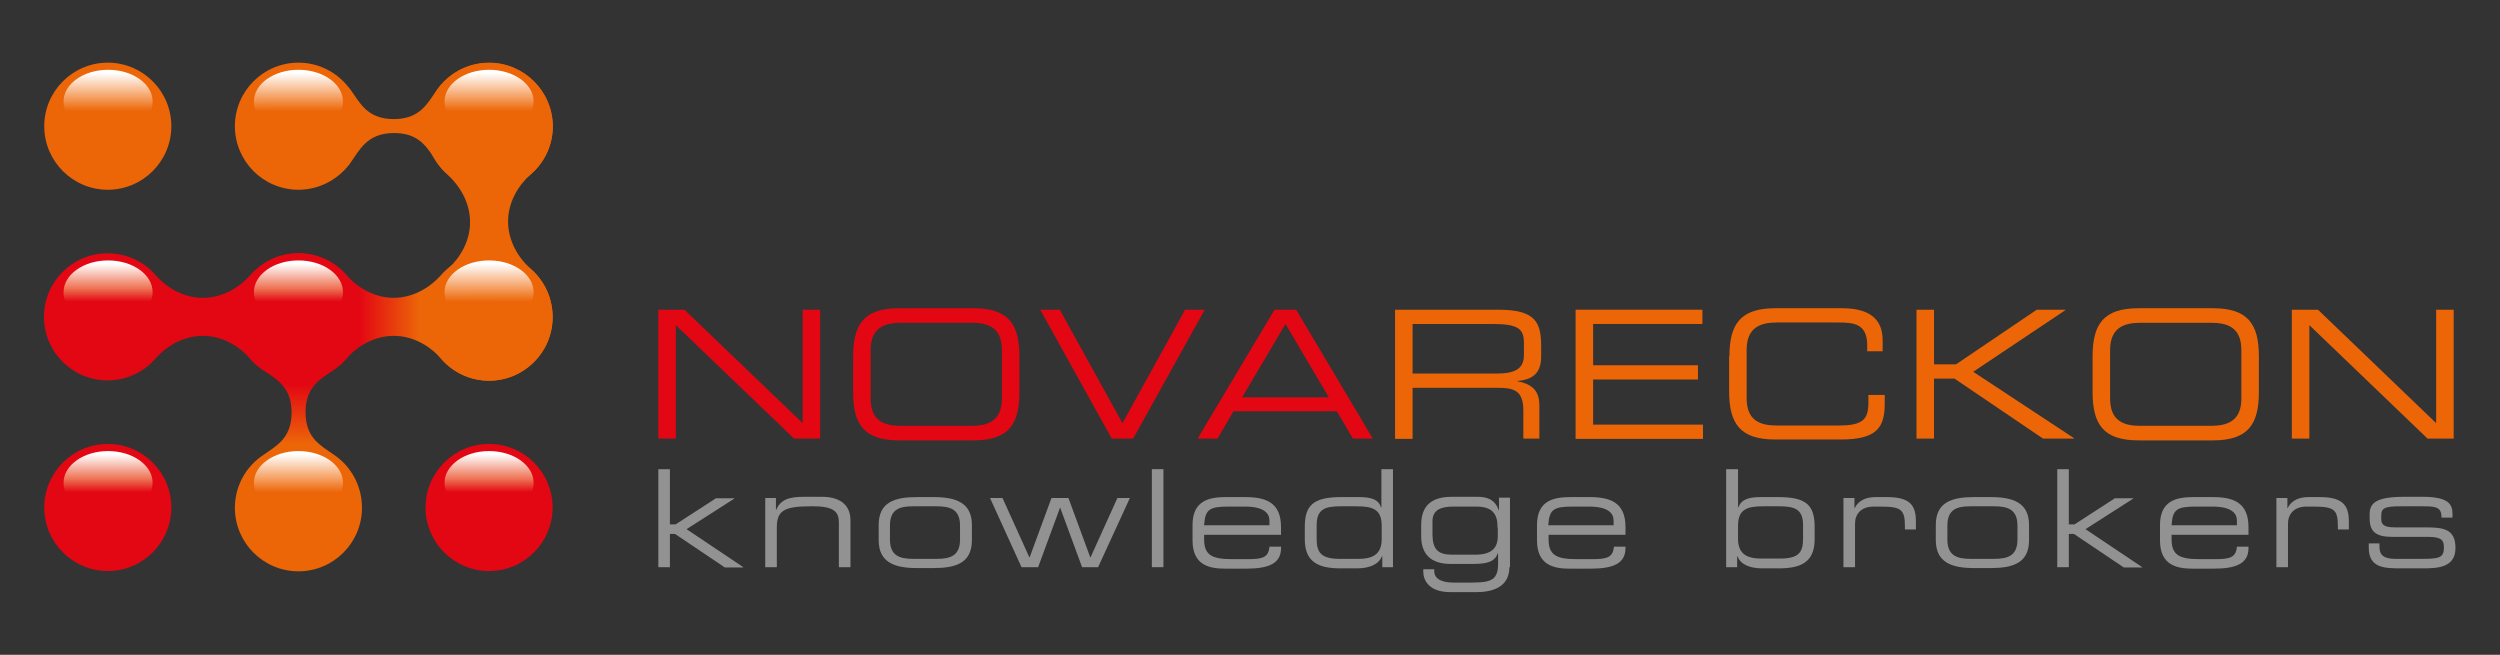 <svg xmlns="http://www.w3.org/2000/svg" xmlns:xlink="http://www.w3.org/1999/xlink" id="Livello_1" x="0px" y="0px" viewBox="0 0 841.9 220.5" style="enable-background:new 0 0 841.9 220.5;" xml:space="preserve"><rect x="0" y="0" width="841.9" height="220.5" fill="#333333" stroke="none"/><style type="text/css">	.st0{fill:#E30613;}	.st1{fill:url(#SVGID_1_);}	.st2{fill:url(#SVGID_00000031912516732365697210000010250496434470546591_);}	.st3{fill:#EC6608;}	.st4{fill:url(#SVGID_00000132071582549725470250000011990128922254323332_);}	.st5{fill:url(#SVGID_00000178180989158979503520000015684230551390040979_);}	.st6{fill:url(#SVGID_00000126289635276482682970000006263072588152928928_);}	.st7{fill:url(#SVGID_00000062900006557759778800000018109290387678842283_);}	.st8{fill:url(#SVGID_00000036937715645383694710000005114356196821728411_);}	.st9{fill:url(#SVGID_00000178905659496242456610000014783159542963406226_);}	.st10{fill:url(#SVGID_00000090287517364055714760000005430466752253320342_);}	.st11{fill:url(#SVGID_00000073003299531937048220000003490977711965100207_);}	.st12{fill:url(#SVGID_00000047056493918993871310000010080317827553809335_);}	.st13{fill:#929292;}</style><g>	<path class="st0" d="M100.5,85.3c-6.5,0-12.3,2.9-16.3,7.5c-3.9,4.3-9.6,7.5-15.9,7.5c-6.2,0-11.8-3.1-15.7-7.4  c-3.9-4.7-9.8-7.6-16.4-7.6c-11.8,0-21.4,9.6-21.4,21.4c0,11.8,9.6,21.4,21.4,21.4c6.4,0,12.2-2.8,16.1-7.3c0,0,0,0,0,0  c3.9-4.4,9.6-7.7,16-7.7c6.2,0,11.8,3.1,15.7,7.4c3.9,4.7,9.8,7.6,16.4,7.6c11.8,0,21.4-9.6,21.4-21.4  C121.9,94.9,112.3,85.3,100.5,85.3z"></path>	<linearGradient id="SVGID_1_" gradientUnits="userSpaceOnUse" x1="100.522" y1="85.285" x2="100.522" y2="192.27">		<stop offset="0.411" style="stop-color:#E30613"></stop>		<stop offset="0.601" style="stop-color:#EC6608"></stop>	</linearGradient>	<path class="st1" d="M112.4,153.1c-4.3-3-9.5-5.5-9.5-14.3c0-8.8,5.3-11.3,9.6-14.3c0,0,0,0,0,0c0.1-0.1,0.3-0.2,0.4-0.3  c5.4-3.9,9-10.2,9-17.4c0-11.8-9.6-21.4-21.4-21.4c-11.8,0-21.4,9.6-21.4,21.4c0,7.4,3.8,14,9.5,17.8c4.3,3,9.6,5.6,9.6,14.3  c0,8.7-5.2,11.3-9.5,14.3c-5.8,3.8-9.6,10.4-9.6,17.8c0,11.8,9.6,21.4,21.4,21.4c11.8,0,21.4-9.6,21.4-21.4  C121.9,163.5,118.1,156.9,112.4,153.1z"></path>			<linearGradient id="SVGID_00000148640313926276321600000007486619777244298385_" gradientUnits="userSpaceOnUse" x1="79.125" y1="106.682" x2="186.108" y2="106.682">		<stop offset="0.39" style="stop-color:#E30613"></stop>		<stop offset="0.583" style="stop-color:#EC6608"></stop>	</linearGradient>	<path style="fill:url(#SVGID_00000148640313926276321600000007486619777244298385_);" d="M164.7,85.3c-6.5,0-12.4,2.9-16.3,7.5  c-3.9,4.3-9.6,7.5-15.8,7.5c-6.2,0-11.8-3.1-15.7-7.4c-3.9-4.7-9.8-7.6-16.4-7.6c-11.8,0-21.4,9.6-21.4,21.4  c0,11.8,9.6,21.4,21.4,21.4c6.4,0,12.2-2.8,16.1-7.3c0,0,0,0,0,0c3.9-4.4,9.6-7.7,16-7.7c6.2,0,11.8,3.1,15.7,7.4  c3.9,4.7,9.8,7.7,16.4,7.7c11.8,0,21.4-9.6,21.4-21.4C186.1,94.9,176.5,85.3,164.7,85.3z"></path>	<path class="st3" d="M178.7,90.5c-4.4-3.9-7.6-9.6-7.6-15.9c0-6.3,3.2-11.9,7.5-15.8c4.6-3.9,7.5-9.7,7.5-16.2  c0-11.8-9.6-21.4-21.4-21.4c-11.8,0-21.4,9.6-21.4,21.4c0,6.5,2.9,12.3,7.5,16.3c4.3,3.9,7.5,9.6,7.5,15.9c0,6.2-3.1,11.7-7.3,15.6  c-4.7,3.9-7.7,9.8-7.7,16.4c0,11.8,9.6,21.4,21.4,21.4c11.8,0,21.4-9.6,21.4-21.4C186.1,100.2,183.2,94.4,178.7,90.5z"></path>	<path class="st3" d="M164.7,21.1c-7.4,0-14,3.8-17.8,9.5c-3,4.3-5.5,9.5-14.3,9.5c-9.2,0-11.5-5.8-14.7-10.1  c-0.2-0.2-0.3-0.4-0.5-0.6c0,0,0,0-0.1-0.1c-3.9-5-10-8.2-16.8-8.2c-11.8,0-21.4,9.6-21.4,21.4c0,11.8,9.6,21.4,21.4,21.4  c6.8,0,12.8-3.2,16.8-8.1c0.1-0.1,0.1-0.1,0.2-0.2c0.1-0.2,0.3-0.4,0.4-0.6c3.2-4.4,5.6-10.2,14.8-10.2c8.7,0,11.2,5.1,14.2,9.4  c3.8,5.8,10.4,9.7,17.9,9.7c11.8,0,21.4-9.6,21.4-21.4C186.1,30.7,176.5,21.1,164.7,21.1z"></path>	<path class="st3" d="M14.9,42.5c0-11.8,9.6-21.4,21.4-21.4c11.8,0,21.4,9.6,21.4,21.4c0,11.8-9.6,21.4-21.4,21.4  C24.5,63.9,14.9,54.3,14.9,42.5z"></path>			<linearGradient id="SVGID_00000160170836794850791020000016465394293385314718_" gradientUnits="userSpaceOnUse" x1="36.196" y1="54.147" x2="36.196" y2="72.035" gradientTransform="matrix(1 -1.000000e-04 -1.000000e-04 1.196 0.142 -41.238)">		<stop offset="4.962780e-02" style="stop-color:#FFFFFF"></stop>		<stop offset="0.444" style="stop-color:#F59D5D"></stop>		<stop offset="0.65" style="stop-color:#EC6608"></stop>	</linearGradient>	<path style="fill:url(#SVGID_00000160170836794850791020000016465394293385314718_);" d="M21.4,34.2c0-5.9,6.7-10.7,15-10.7  c8.3,0,15,4.8,15,10.7c0,5.9-6.7,10.7-15,10.7C28.1,44.9,21.3,40.1,21.4,34.2z"></path>			<linearGradient id="SVGID_00000001652934714607045390000000063263023833209788_" gradientUnits="userSpaceOnUse" x1="100.386" y1="54.153" x2="100.386" y2="72.04" gradientTransform="matrix(1 -1.000000e-04 -1.000000e-04 1.196 0.142 -41.238)">		<stop offset="4.962780e-02" style="stop-color:#FFFFFF"></stop>		<stop offset="0.444" style="stop-color:#F59D5D"></stop>		<stop offset="0.65" style="stop-color:#EC6608"></stop>	</linearGradient>	<path style="fill:url(#SVGID_00000001652934714607045390000000063263023833209788_);" d="M85.5,34.2c0-5.9,6.7-10.7,15-10.7  c8.3,0,15,4.8,15,10.7c0,5.9-6.7,10.7-15,10.7C92.2,44.9,85.5,40.1,85.5,34.2z"></path>			<linearGradient id="SVGID_00000103953146097076711140000012693809048828197778_" gradientUnits="userSpaceOnUse" x1="164.576" y1="54.158" x2="164.576" y2="72.045" gradientTransform="matrix(1 -1.000000e-04 -1.000000e-04 1.196 0.142 -41.238)">		<stop offset="4.962780e-02" style="stop-color:#FFFFFF"></stop>		<stop offset="0.444" style="stop-color:#F59D5D"></stop>		<stop offset="0.65" style="stop-color:#EC6608"></stop>	</linearGradient>	<path style="fill:url(#SVGID_00000103953146097076711140000012693809048828197778_);" d="M149.7,34.2c0-5.9,6.7-10.7,15-10.7  c8.3,0,15,4.8,15,10.7c0,5.9-6.7,10.7-15,10.7C156.4,44.9,149.7,40.1,149.7,34.2z"></path>			<linearGradient id="SVGID_00000176740088496713705330000002702502897163152517_" gradientUnits="userSpaceOnUse" x1="164.581" y1="107.82" x2="164.581" y2="125.708" gradientTransform="matrix(1 -1.000000e-04 -1.000000e-04 1.196 0.142 -41.238)">		<stop offset="4.962780e-02" style="stop-color:#FFFFFF"></stop>		<stop offset="0.444" style="stop-color:#F59D5D"></stop>		<stop offset="0.65" style="stop-color:#EC6608"></stop>	</linearGradient>	<path style="fill:url(#SVGID_00000176740088496713705330000002702502897163152517_);" d="M149.7,98.4c0-5.9,6.7-10.7,15-10.7  c8.3,0,15,4.8,15,10.7c0,5.9-6.7,10.7-15,10.7C156.4,109.1,149.7,104.3,149.7,98.4z"></path>			<linearGradient id="SVGID_00000148641859067713572880000005159652111728112542_" gradientUnits="userSpaceOnUse" x1="100.392" y1="107.815" x2="100.392" y2="125.702" gradientTransform="matrix(1 -1.000000e-04 -1.000000e-04 1.196 0.142 -41.238)">		<stop offset="4.962780e-02" style="stop-color:#FFFFFF"></stop>		<stop offset="0.444" style="stop-color:#EE7152"></stop>		<stop offset="0.65" style="stop-color:#E30613"></stop>	</linearGradient>	<path style="fill:url(#SVGID_00000148641859067713572880000005159652111728112542_);" d="M85.5,98.4c0-5.9,6.7-10.7,15-10.7  c8.3,0,15,4.8,15,10.7c0,5.9-6.7,10.7-15,10.7C92.2,109.1,85.5,104.3,85.5,98.4z"></path>			<linearGradient id="SVGID_00000119107149301150960480000017298010357768653966_" gradientUnits="userSpaceOnUse" x1="36.201" y1="107.81" x2="36.201" y2="125.697" gradientTransform="matrix(1 -1.000000e-04 -1.000000e-04 1.196 0.142 -41.238)">		<stop offset="4.962780e-02" style="stop-color:#FFFFFF"></stop>		<stop offset="0.444" style="stop-color:#EE7152"></stop>		<stop offset="0.65" style="stop-color:#E30613"></stop>	</linearGradient>	<path style="fill:url(#SVGID_00000119107149301150960480000017298010357768653966_);" d="M21.4,98.4c0-5.9,6.7-10.7,15-10.7  c8.3,0,15,4.8,15,10.7c0,5.9-6.7,10.7-15,10.7C28.1,109.1,21.3,104.3,21.4,98.4z"></path>	<path class="st0" d="M143.3,170.9c0-11.8,9.6-21.4,21.4-21.4c11.8,0,21.4,9.6,21.4,21.4c0,11.8-9.6,21.4-21.4,21.4  C152.9,192.3,143.3,182.7,143.3,170.9z"></path>			<linearGradient id="SVGID_00000158001736046403826550000007473545981938173863_" gradientUnits="userSpaceOnUse" x1="164.588" y1="161.482" x2="164.588" y2="179.37" gradientTransform="matrix(1 -1.000000e-04 -1.000000e-04 1.196 0.142 -41.238)">		<stop offset="4.962780e-02" style="stop-color:#FFFFFF"></stop>		<stop offset="0.444" style="stop-color:#EE7152"></stop>		<stop offset="0.65" style="stop-color:#E30613"></stop>	</linearGradient>	<path style="fill:url(#SVGID_00000158001736046403826550000007473545981938173863_);" d="M149.7,162.6c0-5.9,6.7-10.7,15-10.7  c8.3,0,15,4.8,15,10.7c0,5.9-6.7,10.7-15,10.7C156.4,173.3,149.7,168.5,149.7,162.6z"></path>			<linearGradient id="SVGID_00000029738211049030602980000011525826068190139787_" gradientUnits="userSpaceOnUse" x1="100.397" y1="161.477" x2="100.397" y2="179.364" gradientTransform="matrix(1 -1.000000e-04 -1.000000e-04 1.196 0.142 -41.238)">		<stop offset="4.962780e-02" style="stop-color:#FFFFFF"></stop>		<stop offset="0.444" style="stop-color:#F59D5D"></stop>		<stop offset="0.65" style="stop-color:#EC6608"></stop>	</linearGradient>	<path style="fill:url(#SVGID_00000029738211049030602980000011525826068190139787_);" d="M85.5,162.6c0-5.9,6.7-10.7,15-10.7  c8.3,0,15,4.8,15,10.7c0,5.9-6.7,10.7-15,10.7C92.2,173.3,85.5,168.5,85.5,162.6z"></path>	<path class="st0" d="M14.9,170.9c0-11.8,9.6-21.4,21.4-21.4c11.8,0,21.4,9.6,21.4,21.4c0,11.8-9.6,21.4-21.4,21.4  C24.5,192.3,14.9,182.7,14.9,170.9z"></path>			<linearGradient id="SVGID_00000118399113326286139110000016230169051850448547_" gradientUnits="userSpaceOnUse" x1="36.206" y1="161.472" x2="36.206" y2="179.359" gradientTransform="matrix(1 -1.000000e-04 -1.000000e-04 1.196 0.142 -41.238)">		<stop offset="4.962780e-02" style="stop-color:#FFFFFF"></stop>		<stop offset="0.444" style="stop-color:#EE7152"></stop>		<stop offset="0.65" style="stop-color:#E30613"></stop>	</linearGradient>	<path style="fill:url(#SVGID_00000118399113326286139110000016230169051850448547_);" d="M21.4,162.6c0-5.9,6.7-10.7,15-10.7  c8.3,0,15,4.8,15,10.7c0,5.9-6.7,10.7-15,10.7C28.1,173.3,21.3,168.5,21.4,162.6z"></path>	<g>		<path class="st0" d="M221.7,104.3h8.8l39.8,38.2v-38.2h5.9v43.4h-8.8l-39.8-38.2v38.2h-5.9V104.3z"></path>		<path class="st0" d="M287.3,120.1c0-11,3.7-16.3,15.5-16.3h25c11.8,0,15.5,5.3,15.5,16.3V132c0,11-3.7,16.3-15.5,16.3h-25   c-11.8,0-15.5-5.3-15.5-16.3V120.1z M337.4,117.9c0-7.6-4.6-9.2-10.2-9.2h-23.8c-5.6,0-10.2,1.7-10.2,9.2v16.3   c0,7.6,4.6,9.2,10.2,9.2h23.8c5.6,0,10.2-1.7,10.2-9.2V117.9z"></path>		<path class="st0" d="M350.3,104.3h6.6l21.1,38.2l21.1-38.2h6.6l-24.1,43.4h-7.2L350.3,104.3z"></path>		<path class="st0" d="M429.2,104.3h7.3l25.8,43.4h-6.7l-5.4-9.2h-34.8l-5.4,9.2h-6.7L429.2,104.3z M432.9,109.1l-14.6,24.7h29.2   L432.9,109.1z"></path>		<path class="st3" d="M469.8,104.3h34.7c12.5,0,14.5,4.1,14.5,12.3v3.5c0,6.1-3.5,7.8-8,8.2v0.1c6,1.1,7.4,4.2,7.4,8.2v11.1H513   v-9.5c0-6.8-3.3-7.6-8.6-7.6h-28.7v17.2h-5.9V104.3z M503.9,125.8c6.5,0,9.3-1.7,9.3-6.3v-4c0-4.9-2.1-6.4-10.7-6.4h-26.8v16.7   H503.9z"></path>		<path class="st3" d="M530.6,104.3h42.7v4.8h-36.8V123h35.3v4.8h-35.3V143h37v4.8h-42.9V104.3z"></path>		<path class="st3" d="M582.4,120.1c0-11,3.7-16.3,15.5-16.3h22.5c10.7,0,13.6,5,13.6,10.8v3.7h-5.2v-2c0-7.4-4.6-7.7-10-7.7h-20.4   c-5.6,0-10.2,1.7-10.2,9.2v16.3c0,7.6,4.6,9.2,10.2,9.2h20.6c7.9,0,10.2-1.7,10.2-7.6v-2.7h5.5v2.9c0,7.9-2.5,12.1-14.7,12.1   h-22.2c-11.8,0-15.5-5.3-15.5-16.3V120.1z"></path>		<path class="st3" d="M645.4,104.3h5.9v18.4h7.4l27.2-18.4h9.6l0.1,0.1l-31.1,20.8l34,22.4l-0.1,0.1H688l-29.8-20.2h-6.9v20.2h-5.9   V104.3z"></path>		<path class="st3" d="M704.7,120.1c0-11,3.7-16.3,15.5-16.3h25c11.8,0,15.5,5.3,15.5,16.3V132c0,11-3.7,16.3-15.5,16.3h-25   c-11.8,0-15.5-5.3-15.5-16.3V120.1z M754.8,117.9c0-7.6-4.6-9.2-10.2-9.2h-23.8c-5.6,0-10.2,1.7-10.2,9.2v16.3   c0,7.6,4.6,9.2,10.2,9.2h23.8c5.6,0,10.2-1.7,10.2-9.2V117.9z"></path>		<path class="st3" d="M771.8,104.3h8.8l39.8,38.2v-38.2h5.9v43.4h-8.8l-39.8-38.2v38.2h-5.9V104.3z"></path>	</g>	<g>		<path class="st13" d="M221.7,158h3.9v18.6h1.9l13.6-8.8h6.1l0.1,0.1l-16.1,10.3l19.1,12.8l-0.1,0.1h-6.1l-16.8-11.3h-1.7V191h-3.9   V158z"></path>		<path class="st13" d="M257.6,167.7h3.7v4h0.1c1.5-3.6,4.5-4.4,9.4-4.4h5.9c7.3,0,9.7,3.7,9.7,7.9V191h-3.9v-14.8   c0-3.4-1-5.7-8.6-5.7h-1c-9.2,0-11.3,1.7-11.3,7.2V191h-3.9V167.7z"></path>		<path class="st13" d="M295.9,176.8c0-7.7,5.4-9.4,12.9-9.4h5.6c7.4,0,12.9,1.8,12.9,9.4v5.1c0,7.7-5.4,9.4-12.9,9.4h-5.6   c-7.4,0-12.9-1.8-12.9-9.4V176.8z M323.3,177c0-5.4-3.2-6.5-7.8-6.5h-8c-4.6,0-7.8,1-7.8,6.5v4.7c0,5.4,3.2,6.5,7.8,6.5h8   c4.6,0,7.8-1.1,7.8-6.5V177z"></path>		<path class="st13" d="M333.4,167.7h4.2l9.1,20.1l7.4-20.1h5.7l7.4,20.1l9.1-20.1h4.2L369.8,191h-5.4l-7.4-20.1l-7.4,20.1H344   L333.4,167.7z"></path>		<path class="st13" d="M387.9,158h3.9v33h-3.9V158z"></path>		<path class="st13" d="M401.6,176.8c0-8.4,5.8-9.4,11.4-9.4h6.3c7,0,12.1,1.8,12.1,10.1v2.6h-25.9v1.5c0,5.3,2.6,6.7,9.4,6.7h5.4   c4.9,0,6.9-0.6,7.2-4.2h3.9v0.5c0,5.3-4.4,6.9-11.7,6.9h-7.1c-5.1,0-11-1-11-9.5V176.8z M427.5,175.3c0-2.4-1.8-4.7-8.2-4.7h-5.8   c-6.2,0-7.7,1-8,6.3h22V175.3z"></path>		<path class="st13" d="M469.2,191h-3.7v-3.7h-0.1c-1.1,2.8-4.3,4.1-8.4,4.1h-5.5c-7.1,0-12.1-1.8-12.1-9.8v-4.1   c0-7.4,2.9-10.1,12.3-10.1h6c4.5,0,6.6,1,7.4,3.5h0.1V158h3.9V191z M443.4,181.5c0,4.5,1.4,6.7,7.8,6.7h6.4c5.8,0,7.7-2.5,7.7-6.7   V177c0-5.6-3.2-6.5-8.5-6.5h-5.3c-5.4,0-8.1,1-8.1,6.4V181.5z"></path>		<path class="st13" d="M508.3,191c0,7-6.2,8.4-11,8.4h-8.9c-7.2,0-9.1-4-9.1-6.9v-0.8h3.7v0.6c0,3,3.1,3.9,6.8,3.9h3.8   c7.8,0,10.9-0.1,10.9-6.4v-3.5h-0.1c-0.8,2.2-2.4,3.6-7.9,3.6h-8.1c-6.5,0-9.8-3.3-9.8-9.3v-3.9c0-8.4,6.1-9.4,10.5-9.4h8.4   c3,0,5.9,0.7,7.2,4.5h0.1v-4.2h3.7V191z M504.3,177.7c0.1-4.3-1.5-7.1-7-7.1h-8c-4,0-6.9,1.1-6.9,4.9v4.3c0,5.3,1.9,7,6.7,7h7.6   c5.6,0,7.7-2.2,7.7-6.3V177.7z"></path>		<path class="st13" d="M517.6,176.8c0-8.4,5.8-9.4,11.4-9.4h6.3c7,0,12.1,1.8,12.1,10.1v2.6h-25.9v1.5c0,5.3,2.6,6.7,9.4,6.7h5.4   c4.9,0,6.9-0.6,7.2-4.2h3.9v0.5c0,5.3-4.4,6.9-11.7,6.9h-7.1c-5.1,0-11-1-11-9.5V176.8z M543.4,175.3c0-2.4-1.8-4.7-8.2-4.7h-5.8   c-6.2,0-7.7,1-8,6.3h22V175.3z"></path>		<path class="st13" d="M581.4,158h3.9v12.9h0.1c0.8-2.4,3-3.5,7.4-3.5h6c9.4,0,12.3,2.6,12.3,10.1v4.1c0,8-5,9.8-12.1,9.8h-5.5   c-4.1,0-7.3-1.2-8.4-4.1h-0.1v3.7h-3.7V158z M607.2,176.9c0-5.4-2.7-6.4-8.1-6.4h-5.3c-5.3,0-8.5,0.9-8.5,6.5v4.4   c0,4.2,1.9,6.7,7.7,6.7h6.4c6.4,0,7.8-2.1,7.8-6.7V176.9z"></path>		<path class="st13" d="M620.8,167.7h3.7v3.4h0.1c1.5-3,4.4-3.7,7.1-3.7h3.7c7.4,0,9.8,2.4,9.8,8.1v2.8h-3.7v-1   c0-5.7-1.2-6.7-8.2-6.7h-2.4c-4.2,0-6.2,2.6-6.2,5.7V191h-3.9V167.7z"></path>		<path class="st13" d="M651.9,176.8c0-7.7,5.4-9.4,12.9-9.4h5.6c7.4,0,12.9,1.8,12.9,9.4v5.1c0,7.7-5.4,9.4-12.9,9.4h-5.6   c-7.4,0-12.9-1.8-12.9-9.4V176.8z M679.4,177c0-5.4-3.2-6.5-7.8-6.5h-8c-4.6,0-7.8,1-7.8,6.5v4.7c0,5.4,3.2,6.5,7.8,6.5h8   c4.6,0,7.8-1.1,7.8-6.5V177z"></path>		<path class="st13" d="M692.8,158h3.9v18.6h1.9l13.6-8.8h6.1l0.1,0.1l-16.1,10.3l19.1,12.8l-0.1,0.1h-6.1l-16.8-11.3h-1.7V191h-3.9   V158z"></path>		<path class="st13" d="M727.4,176.8c0-8.4,5.8-9.4,11.4-9.4h6.3c7,0,12.1,1.8,12.1,10.1v2.6h-25.9v1.5c0,5.3,2.6,6.7,9.4,6.7h5.4   c4.9,0,6.9-0.6,7.2-4.2h3.9v0.5c0,5.3-4.4,6.9-11.7,6.9h-7.1c-5.1,0-11-1-11-9.5V176.8z M753.3,175.3c0-2.4-1.8-4.7-8.2-4.7h-5.8   c-6.2,0-7.7,1-8,6.3h22V175.3z"></path>		<path class="st13" d="M766.6,167.7h3.7v3.4h0.1c1.5-3,4.4-3.7,7.1-3.7h3.7c7.3,0,9.8,2.4,9.8,8.1v2.8h-3.7v-1   c0-5.7-1.2-6.7-8.2-6.7h-2.4c-4.2,0-6.2,2.6-6.2,5.7V191h-3.9V167.7z"></path>		<path class="st13" d="M797.7,183h3.6v1.1c0,2.9,1.5,4.1,5.5,4.1h8.4c5.9,0,7.8-0.2,7.8-3.7v-0.2c0-2.2-0.6-3.5-5.3-3.5h-12.1   c-5.5,0-7.6-1.8-7.6-6.2v-1.4c0-3.8,2.1-5.9,11.8-5.9h6c8.9,0,10.1,2.6,10.1,5.8v1.2h-3.7v-0.2c0-3.6-2.4-3.6-6.7-3.6h-6.8   c-5.6,0-6.8,0.5-6.8,3.2v0.9c0,1.9,0.6,3,4.7,3H817c5.9,0,9.9,0.6,9.9,6.9v0.1c0,6.5-6,6.8-10.8,6.8h-7.2c-5.8,0-11.2,0-11.2-7   V183z"></path>	</g></g></svg>